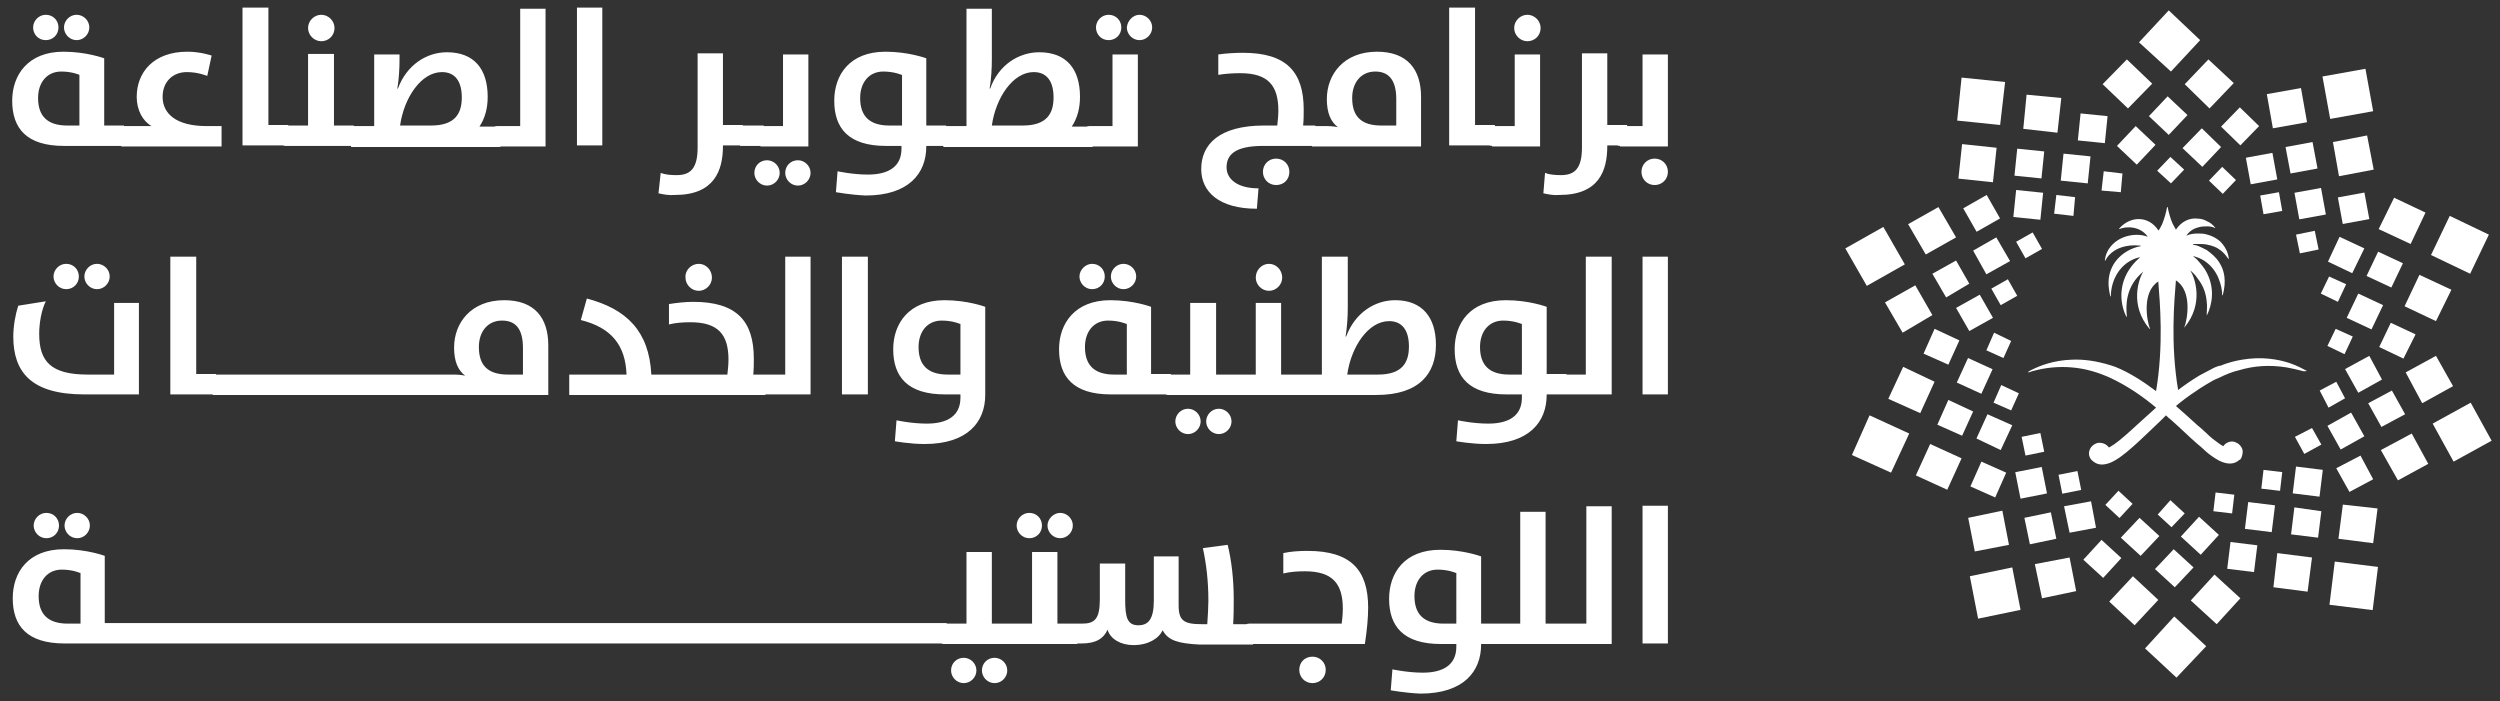 <svg width="164" height="46" viewBox="0 0 164 46" fill="none" xmlns="http://www.w3.org/2000/svg">
<rect x="0" y="0" width="164" height="46" fill="#333333" stroke="none"/>
<path d="M151.306 24.319C151.089 24.211 150.728 23.994 150.185 23.813C149.426 23.56 148.342 23.38 147.077 23.596C146.643 23.669 146.209 23.777 145.74 23.958C145.703 23.994 145.667 23.994 145.595 23.994C145.342 24.066 145.125 24.175 144.872 24.319C144.655 24.428 144.475 24.536 144.258 24.645C143.788 24.934 143.354 25.223 142.884 25.584C142.378 22.548 142.631 19.765 142.74 18.392C143.824 19.078 143.499 20.958 143.282 21.5C144.619 19.91 143.968 18.175 143.679 17.741C143.86 17.886 144.041 18.066 144.149 18.247C144.583 18.789 144.728 19.331 144.764 19.837C144.8 20.09 144.764 20.343 144.764 20.56C144.764 20.633 144.764 20.669 144.764 20.705C145.125 19.982 145.306 18.934 144.764 17.886C144.619 17.596 144.402 17.343 144.149 17.054C144.077 16.982 144.005 16.91 143.896 16.837V16.801C143.968 16.837 144.041 16.837 144.113 16.873C144.33 16.946 144.547 17.054 144.728 17.199C145.125 17.488 145.414 17.922 145.559 18.319C145.703 18.681 145.776 19.042 145.776 19.367C145.776 19.367 145.776 19.367 145.812 19.367C146.065 18.428 145.92 17.741 145.595 17.235C145.378 16.873 145.053 16.62 144.764 16.404C144.547 16.295 144.33 16.187 144.149 16.114C144.041 16.078 143.932 16.078 143.86 16.042V16.006C143.968 16.006 144.041 16.006 144.149 16.006C144.366 16.006 144.583 16.006 144.764 16.042C145.125 16.114 145.414 16.223 145.595 16.367C145.92 16.584 146.101 16.873 146.173 16.982H146.209C146.173 16.512 145.92 16.114 145.631 15.825C145.378 15.608 145.089 15.464 144.8 15.392C144.583 15.319 144.402 15.319 144.185 15.319C143.896 15.319 143.643 15.355 143.426 15.464C143.607 15.175 143.896 14.994 144.185 14.922C144.402 14.849 144.619 14.849 144.8 14.849C144.981 14.849 145.161 14.886 145.306 14.958C145.306 14.958 145.342 14.958 145.306 14.922C145.161 14.741 144.981 14.596 144.8 14.524C144.619 14.416 144.402 14.343 144.185 14.343C143.643 14.271 143.101 14.524 142.74 15.066C142.667 14.922 142.595 14.813 142.523 14.669C142.378 14.343 142.27 13.946 142.197 13.584H142.161C142.089 13.982 141.981 14.343 141.836 14.705C141.764 14.849 141.691 14.994 141.619 15.102C141.619 15.102 141.619 15.102 141.583 15.102C140.932 14.127 139.74 14.163 139.017 14.994V15.03C139.523 14.813 140.426 14.849 140.896 15.536C140.173 15.247 139.089 15.428 138.475 16.151C138.258 16.404 138.113 16.729 138.077 17.09C138.077 17.09 138.113 17.127 138.113 17.09C138.149 17.018 138.258 16.801 138.475 16.62C138.8 16.331 139.414 16.006 140.426 16.114V16.151C139.92 16.223 138.872 16.657 138.475 17.705C138.294 18.175 138.258 18.717 138.438 19.44H138.475V19.404C138.475 18.464 139.017 17.199 140.354 16.873C140.354 16.873 140.39 16.873 140.354 16.91C138.872 18.211 139.017 19.837 139.487 20.777H139.523C139.45 20.054 139.414 18.789 140.607 17.813C140.318 18.247 139.667 19.982 141.005 21.572H141.041C140.824 21.03 140.499 19.151 141.583 18.464C141.691 19.837 141.944 22.657 141.438 25.657C140.571 25.006 139.667 24.428 138.764 24.066C138.655 24.03 138.547 23.994 138.438 23.958C137.499 23.669 136.667 23.56 135.908 23.596C134.715 23.633 133.812 23.994 133.306 24.247C133.197 24.283 133.125 24.355 133.053 24.392C133.017 24.392 133.053 24.428 133.089 24.428C133.161 24.392 133.234 24.392 133.306 24.355C134.209 24.102 135.077 24.03 135.908 24.102C136.812 24.175 137.643 24.428 138.438 24.789C139.523 25.295 140.535 25.982 141.438 26.741C140.173 27.861 139.089 28.946 138.438 29.307C138.402 29.343 138.366 29.343 138.33 29.343C138.185 29.127 137.896 29.018 137.607 29.054C137.354 29.127 137.137 29.307 137.065 29.56C136.993 29.777 137.065 30.03 137.209 30.175C137.571 30.536 137.968 30.536 138.438 30.355C139.306 29.994 140.426 28.837 141.764 27.572C141.872 27.464 141.981 27.355 142.089 27.247C142.197 27.355 142.306 27.464 142.414 27.536C143.029 28.078 143.571 28.62 144.113 29.09C144.33 29.271 144.547 29.452 144.728 29.633C145.017 29.886 145.306 30.066 145.559 30.211C146.065 30.464 146.535 30.5 146.896 30.175C146.932 30.175 146.932 30.139 146.968 30.139C147.041 30.066 147.149 29.777 147.113 29.524C147.077 29.38 147.005 29.271 146.896 29.163C146.824 29.09 146.679 29.018 146.571 28.982C146.282 28.91 145.993 29.054 145.848 29.271C145.776 29.235 145.667 29.163 145.559 29.09C145.306 28.91 145.017 28.693 144.728 28.404C144.547 28.223 144.33 28.042 144.113 27.861C143.715 27.5 143.246 27.066 142.74 26.633C143.173 26.271 143.607 25.946 144.113 25.62C144.294 25.476 144.511 25.367 144.728 25.223C145.017 25.042 145.27 24.898 145.559 24.789C145.993 24.572 146.426 24.392 146.896 24.283C147.872 23.994 148.884 23.922 150.005 24.102C150.366 24.175 150.728 24.247 151.125 24.355C151.342 24.355 151.342 24.319 151.306 24.319Z" fill="white"/>
<path d="M139.523 3.898L141.185 5.488L139.595 7.114L137.932 5.524L139.523 3.898Z" fill="white"/>
<path d="M143.318 5.524L144.944 7.114L146.535 5.452L144.872 3.898L143.318 5.524Z" fill="white"/>
<path d="M140.969 7.62L142.27 8.849L143.499 7.548L142.197 6.319L140.969 7.62Z" fill="white"/>
<path d="M145.703 8.307L146.968 9.536L148.197 8.271L146.932 7.042L145.703 8.307Z" fill="white"/>
<path d="M138.872 9.572L140.173 10.801L141.402 9.5L140.101 8.271L138.872 9.572Z" fill="white"/>
<path d="M143.173 9.717L144.474 10.946L145.703 9.645L144.438 8.416L143.173 9.717Z" fill="white"/>
<path d="M141.51 11.199L142.414 12.03L143.282 11.127L142.378 10.295L141.51 11.199Z" fill="white"/>
<path d="M144.908 11.849L145.812 12.717L146.679 11.813L145.776 10.946L144.908 11.849Z" fill="white"/>
<path d="M152.354 5.018L152.86 7.801L155.679 7.295L155.173 4.512L152.354 5.018Z" fill="white"/>
<path d="M148.703 6.175L149.101 8.416L151.342 8.018L150.944 5.777L148.703 6.175Z" fill="white"/>
<path d="M153.041 9.319L153.438 11.56L155.715 11.127L155.282 8.886L153.041 9.319Z" fill="white"/>
<path d="M149.932 9.645L150.258 11.38L152.029 11.054L151.703 9.319L149.932 9.645Z" fill="white"/>
<path d="M155.105 12.63L153.363 12.952L153.685 14.694L155.427 14.372L155.105 12.63Z" fill="white"/>
<path d="M149.07 10.028L147.328 10.348L147.648 12.09L149.39 11.77L149.07 10.028Z" fill="white"/>
<path d="M152.259 12.329L150.517 12.647L150.835 14.389L152.577 14.071L152.259 12.329Z" fill="white"/>
<path d="M148.27 12.825L148.486 14.054L149.715 13.837L149.498 12.608L148.27 12.825Z" fill="white"/>
<path d="M150.619 15.392L150.872 16.62L152.101 16.367L151.848 15.139L150.619 15.392Z" fill="white"/>
<path d="M160.703 14.163L159.474 16.729L162.041 17.958L163.27 15.392L160.703 14.163Z" fill="white"/>
<path d="M157.053 12.97L156.041 15.03L158.137 16.006L159.113 13.946L157.053 12.97Z" fill="white"/>
<path d="M158.715 18.03L157.74 20.09L159.8 21.066L160.812 19.006L158.715 18.03Z" fill="white"/>
<path d="M156.005 16.512L155.246 18.102L156.872 18.861L157.631 17.271L156.005 16.512Z" fill="white"/>
<path d="M156.836 21.175L156.077 22.765L157.667 23.524L158.462 21.934L156.836 21.175Z" fill="white"/>
<path d="M153.474 15.536L152.715 17.163L154.306 17.922L155.101 16.295L153.474 15.536Z" fill="white"/>
<path d="M154.703 19.259L153.944 20.849L155.571 21.608L156.33 20.018L154.703 19.259Z" fill="white"/>
<path d="M152.788 18.139L152.245 19.259L153.366 19.801L153.908 18.645L152.788 18.139Z" fill="white"/>
<path d="M153.221 21.572L152.679 22.693L153.8 23.235L154.342 22.078L153.221 21.572Z" fill="white"/>
<path d="M162.077 26.416L159.583 27.789L160.956 30.283L163.45 28.91L162.077 26.416Z" fill="white"/>
<path d="M159.8 23.343L157.812 24.428L158.896 26.452L160.92 25.331L159.8 23.343Z" fill="white"/>
<path d="M158.209 28.44L156.185 29.524L157.306 31.512L159.294 30.428L158.209 28.44Z" fill="white"/>
<path d="M156.908 25.62L155.354 26.452L156.221 28.006L157.776 27.175L156.908 25.62Z" fill="white"/>
<path d="M154.848 29.886L153.258 30.717L154.125 32.271L155.679 31.44L154.848 29.886Z" fill="white"/>
<path d="M155.426 23.343L153.836 24.211L154.703 25.765L156.258 24.898L155.426 23.343Z" fill="white"/>
<path d="M154.233 27.066L152.679 27.934L153.547 29.488L155.101 28.62L154.233 27.066Z" fill="white"/>
<path d="M153.258 25.042L152.173 25.62L152.752 26.741L153.836 26.127L153.258 25.042Z" fill="white"/>
<path d="M151.667 28.078L150.547 28.657L151.161 29.777L152.282 29.163L151.667 28.078Z" fill="white"/>
<path d="M153.162 36.839L152.813 39.673L155.647 40.023L155.996 37.189L153.162 36.839Z" fill="white"/>
<path d="M155.968 33.355L153.691 33.102L153.402 35.343L155.679 35.633L155.968 33.355Z" fill="white"/>
<path d="M151.667 36.572L149.39 36.283L149.137 38.524L151.378 38.813L151.667 36.572Z" fill="white"/>
<path d="M152.282 33.536L150.511 33.283L150.294 35.054L152.065 35.271L152.282 33.536Z" fill="white"/>
<path d="M146.322 35.555L146.105 37.312L147.863 37.529L148.08 35.772L146.322 35.555Z" fill="white"/>
<path d="M150.618 30.606L150.402 32.364L152.16 32.581L152.376 30.823L150.618 30.606Z" fill="white"/>
<path d="M147.483 32.934L147.266 34.692L149.024 34.909L149.241 33.151L147.483 32.934Z" fill="white"/>
<path d="M149.715 30.97L148.486 30.825L148.342 32.054L149.571 32.199L149.715 30.97Z" fill="white"/>
<path d="M146.571 32.452L145.342 32.307L145.197 33.536L146.426 33.681L146.571 32.452Z" fill="white"/>
<path d="M144.727 42.392L142.631 40.44L140.715 42.536L142.776 44.452L144.727 42.392Z" fill="white"/>
<path d="M144.33 2.633L142.27 0.681L140.318 2.777L142.414 4.693L144.33 2.633Z" fill="white"/>
<path d="M146.968 39.247L145.27 37.693L143.715 39.392L145.414 40.946L146.968 39.247Z" fill="white"/>
<path d="M141.583 39.355L139.92 37.801L138.366 39.464L140.029 41.018L141.583 39.355Z" fill="white"/>
<path d="M143.896 37.223L142.595 36.03L141.366 37.331L142.667 38.524L143.896 37.223Z" fill="white"/>
<path d="M139.161 36.608L137.86 35.416L136.667 36.717L137.968 37.91L139.161 36.608Z" fill="white"/>
<path d="M145.559 35.09L144.257 33.898L143.065 35.199L144.366 36.392L145.559 35.09Z" fill="white"/>
<path d="M141.655 35.163L140.354 33.97L139.125 35.271L140.426 36.464L141.655 35.163Z" fill="white"/>
<path d="M143.318 33.681L142.378 32.813L141.547 33.753L142.45 34.584L143.318 33.681Z" fill="white"/>
<path d="M138.97 32.193L138.111 33.121L139.039 33.981L139.898 33.053L138.97 32.193Z" fill="white"/>
<path d="M132.547 40.006L132.005 37.223L129.221 37.801L129.764 40.584L132.547 40.006Z" fill="white"/>
<path d="M136.197 38.777L135.764 36.572L133.486 37.006L133.956 39.247L136.197 38.777Z" fill="white"/>
<path d="M131.788 35.741L131.354 33.5L129.113 33.97L129.547 36.175L131.788 35.741Z" fill="white"/>
<path d="M134.896 35.343L134.535 33.608L132.8 33.97L133.161 35.705L134.896 35.343Z" fill="white"/>
<path d="M137.498 34.62L137.173 32.886L135.402 33.211L135.764 34.946L137.498 34.62Z" fill="white"/>
<path d="M133.937 30.631L132.201 30.977L132.546 32.714L134.283 32.368L133.937 30.631Z" fill="white"/>
<path d="M136.279 30.898L135.038 31.146L135.286 32.387L136.527 32.139L136.279 30.898Z" fill="white"/>
<path d="M134.101 29.633L133.848 28.404L132.619 28.657L132.872 29.886L134.101 29.633Z" fill="white"/>
<path d="M124.053 31.006L125.245 28.44L122.643 27.247L121.486 29.849L124.053 31.006Z" fill="white"/>
<path d="M127.739 32.127L128.679 30.066L126.619 29.127L125.679 31.187L127.739 32.127Z" fill="white"/>
<path d="M125.968 27.102L126.908 25.042L124.848 24.066L123.872 26.163L125.968 27.102Z" fill="white"/>
<path d="M128.715 28.584L129.438 26.994L127.812 26.235L127.089 27.861L128.715 28.584Z" fill="white"/>
<path d="M130.884 32.633L131.607 31.006L129.98 30.283L129.258 31.91L130.884 32.633Z" fill="white"/>
<path d="M127.812 23.922L128.535 22.331L126.908 21.572L126.185 23.199L127.812 23.922Z" fill="white"/>
<path d="M131.246 29.524L132.005 27.898L130.378 27.175L129.655 28.765L131.246 29.524Z" fill="white"/>
<path d="M129.103 23.485L128.366 25.095L129.976 25.832L130.713 24.222L129.103 23.485Z" fill="white"/>
<path d="M131.932 26.922L132.438 25.801L131.282 25.259L130.776 26.416L131.932 26.922Z" fill="white"/>
<path d="M131.426 23.488L131.932 22.367L130.812 21.825L130.306 22.982L131.426 23.488Z" fill="white"/>
<path d="M122.462 18.753L124.956 17.343L123.547 14.886L121.053 16.295L122.462 18.753Z" fill="white"/>
<path d="M124.812 21.825L126.764 20.669L125.643 18.717L123.655 19.837L124.812 21.825Z" fill="white"/>
<path d="M126.33 16.693L128.318 15.572L127.161 13.584L125.173 14.705L126.33 16.693Z" fill="white"/>
<path d="M127.667 19.512L129.185 18.608L128.318 17.09L126.764 17.958L127.667 19.512Z" fill="white"/>
<path d="M130.326 12.789L128.788 13.666L129.665 15.204L131.203 14.328L130.326 12.789Z" fill="white"/>
<path d="M129.185 21.717L130.739 20.849L129.872 19.331L128.318 20.199L129.185 21.717Z" fill="white"/>
<path d="M130.306 17.994L131.86 17.127L130.956 15.572L129.438 16.44L130.306 17.994Z" fill="white"/>
<path d="M131.245 20.018L132.33 19.404L131.715 18.319L130.631 18.934L131.245 20.018Z" fill="white"/>
<path d="M132.872 16.946L133.956 16.331L133.342 15.247L132.258 15.861L132.872 16.946Z" fill="white"/>
<path d="M128.39 7.91L131.209 8.199L131.535 5.38L128.679 5.09L128.39 7.91Z" fill="white"/>
<path d="M128.712 9.453L128.472 11.717L130.737 11.957L130.977 9.693L128.712 9.453Z" fill="white"/>
<path d="M132.727 8.452L134.968 8.705L135.221 6.428L132.944 6.211L132.727 8.452Z" fill="white"/>
<path d="M132.149 11.524L133.92 11.705L134.101 9.934L132.33 9.753L132.149 11.524Z" fill="white"/>
<path d="M136.306 9.211L138.077 9.392L138.257 7.62L136.486 7.44L136.306 9.211Z" fill="white"/>
<path d="M132.077 14.235L133.848 14.416L134.029 12.645L132.258 12.464L132.077 14.235Z" fill="white"/>
<path d="M135.185 11.849L136.956 12.03L137.137 10.259L135.366 10.078L135.185 11.849Z" fill="white"/>
<path d="M134.751 14.018L136.017 14.163L136.125 12.934L134.896 12.789L134.751 14.018Z" fill="white"/>
<path d="M137.86 12.5L139.125 12.608L139.233 11.38L138.005 11.235L137.86 12.5Z" fill="white"/>
<path d="M108.547 10.404C109.017 10.404 109.414 10.765 109.414 11.271C109.414 11.777 109.017 12.139 108.547 12.139C108.041 12.139 107.679 11.741 107.679 11.271C107.679 10.801 108.041 10.404 108.547 10.404ZM106.27 9.572C106.017 9.572 105.511 9.319 105.511 8.922C105.511 8.524 106.017 8.271 106.27 8.271H107.751V3.572H109.414V9.608H106.27V9.572ZM101.245 12.681L101.354 11.343C101.643 11.452 101.968 11.488 102.402 11.488C103.27 11.488 103.776 11.09 103.776 9.681V3.5H105.438V8.199H106.739V9.536H105.438V9.572C105.438 11.199 104.896 12.789 102.294 12.789C101.932 12.825 101.571 12.753 101.245 12.681ZM100.197 0.97C100.667 0.97 101.065 1.367 101.065 1.837C101.065 2.343 100.667 2.705 100.197 2.705C99.727 2.705 99.33 2.307 99.33 1.837C99.33 1.367 99.727 0.97 100.197 0.97ZM97.884 9.572C97.631 9.572 97.125 9.319 97.125 8.922C97.125 8.524 97.631 8.271 97.884 8.271H99.366V3.572H101.029V9.608H97.884V9.572ZM95.065 0.5H96.763V8.199H98.065V9.536H95.065V0.5ZM91.595 6.5C91.595 5.235 91.089 4.693 90.221 4.693C89.282 4.693 88.703 5.416 88.703 6.428C88.703 7.62 89.282 8.235 90.619 8.235H91.595V6.5ZM86.065 9.572C85.812 9.572 85.306 9.319 85.306 8.922C85.306 8.524 85.812 8.271 86.065 8.271H87.041C87.474 8.271 87.763 8.343 87.763 8.343C87.294 7.982 87.041 7.404 87.041 6.5C87.041 4.873 88.161 3.392 90.33 3.392C92.318 3.392 93.221 4.548 93.221 6.355V9.608H86.065V9.572ZM83.715 10.404C84.185 10.404 84.583 10.765 84.583 11.271C84.583 11.777 84.221 12.139 83.715 12.139C83.209 12.139 82.848 11.741 82.848 11.271C82.848 10.801 83.209 10.404 83.715 10.404ZM82.848 9.572C80.968 9.572 80.462 10.187 80.462 10.982C80.462 11.705 81.113 12.355 82.559 12.355L82.45 13.693C79.956 13.693 78.8 12.572 78.8 11.09C78.8 9.464 79.993 8.235 82.92 8.235H83.788C83.824 7.91 83.86 7.584 83.86 7.259C83.86 5.633 83.209 4.801 81.366 4.801C80.86 4.801 80.354 4.837 79.92 4.91V3.572C80.426 3.5 81.004 3.464 81.547 3.464C84.402 3.464 85.523 4.729 85.523 7.187C85.523 7.512 85.523 7.837 85.486 8.235H86.282V9.572H82.848ZM74.751 0.97C75.185 0.97 75.583 1.331 75.583 1.801C75.583 2.235 75.221 2.633 74.751 2.633C74.282 2.633 73.92 2.235 73.92 1.801C73.956 1.367 74.318 0.97 74.751 0.97ZM72.727 0.97C73.197 0.97 73.559 1.331 73.559 1.801C73.559 2.271 73.197 2.633 72.727 2.633C72.221 2.633 71.896 2.235 71.896 1.801C71.896 1.367 72.257 0.97 72.727 0.97ZM71.462 9.572C71.209 9.572 70.703 9.319 70.703 8.922C70.703 8.524 71.209 8.271 71.462 8.271H72.98V3.572H74.643V9.608H71.462V9.572ZM67.089 8.235C68.679 8.235 69.113 7.44 69.113 6.392C69.113 5.343 68.679 4.729 67.812 4.729C66.438 4.729 65.318 6.428 65.065 8.235H67.089ZM61.884 9.572C61.631 9.572 61.125 9.319 61.125 8.922C61.125 8.524 61.631 8.271 61.884 8.271H63.402V0.572H65.065V3.898C65.065 4.476 65.029 5.163 64.92 5.813H64.956C65.499 4.259 66.836 3.428 68.173 3.428C69.944 3.428 70.848 4.512 70.848 6.355C70.848 7.114 70.667 7.765 70.306 8.307H71.679V9.645H67.161H66.944H61.884V9.572ZM59.137 4.91C59.137 4.91 58.667 4.693 57.944 4.693C57.005 4.693 56.426 5.416 56.426 6.428C56.426 7.584 57.005 8.235 58.342 8.235H59.173V4.91H59.137ZM54.836 12.608L54.944 11.235C54.944 11.235 55.92 11.452 56.932 11.452C58.27 11.452 59.137 10.946 59.137 9.753V9.572H58.125C55.667 9.572 54.727 8.416 54.727 6.608C54.727 4.91 55.739 3.392 58.089 3.392C59.607 3.392 60.764 3.825 60.764 3.825V8.235H62.065V9.572H60.764V9.608C60.764 11.38 59.607 12.825 56.788 12.825C55.848 12.789 54.836 12.608 54.836 12.608ZM52.342 10.512C52.776 10.512 53.173 10.873 53.173 11.343C53.173 11.777 52.812 12.175 52.342 12.175C51.872 12.175 51.511 11.777 51.511 11.343C51.511 10.873 51.872 10.512 52.342 10.512ZM50.318 10.512C50.752 10.512 51.149 10.873 51.149 11.343C51.149 11.777 50.788 12.175 50.318 12.175C49.848 12.175 49.486 11.777 49.486 11.343C49.486 10.873 49.848 10.512 50.318 10.512ZM49.884 9.572C49.631 9.572 49.125 9.319 49.125 8.922C49.125 8.524 49.631 8.271 49.884 8.271H51.366V3.572H53.029V9.608H49.884V9.572ZM48.547 8.235H50.101V9.572H48.547V8.235ZM43.197 12.681L43.342 11.343C43.631 11.452 43.956 11.488 44.39 11.488C45.258 11.488 45.764 11.09 45.764 9.681V3.5H47.426V8.199H48.727V9.536H47.426V9.572C47.426 11.199 46.848 12.789 44.282 12.789C43.884 12.825 43.523 12.753 43.197 12.681ZM37.848 0.5H39.511V9.536H37.848V0.5ZM32.607 9.572C32.354 9.572 31.848 9.319 31.848 8.922C31.848 8.524 32.354 8.271 32.607 8.271H34.125V0.572H35.788V9.608H32.607V9.572ZM28.27 8.235C29.86 8.235 30.294 7.44 30.294 6.392C30.294 5.343 29.86 4.729 28.992 4.729C27.619 4.729 26.498 6.428 26.245 8.235H28.27ZM23.029 9.572C22.776 9.572 22.27 9.319 22.27 8.922C22.27 8.524 22.776 8.271 23.029 8.271H24.547V3.572H26.209V3.898C26.209 4.476 26.173 5.163 26.065 5.813H26.101C26.679 4.259 27.98 3.428 29.318 3.428C31.089 3.428 31.992 4.512 31.992 6.355C31.992 7.114 31.812 7.765 31.45 8.307H32.824V9.645H28.306H28.089H23.029V9.572ZM21.077 0.97C21.547 0.97 21.944 1.367 21.944 1.837C21.944 2.343 21.547 2.705 21.077 2.705C20.607 2.705 20.209 2.307 20.209 1.837C20.209 1.367 20.607 0.97 21.077 0.97ZM17.968 8.886C17.968 8.488 18.474 8.235 18.727 8.235H20.209V3.536H21.908V8.235H23.209V9.572H18.727C18.474 9.572 17.968 9.283 17.968 8.886ZM15.944 0.5H17.607V8.199H18.908V9.536H15.908V0.5H15.944ZM7.956 9.572C7.703 9.572 7.197 9.319 7.197 8.922C7.197 8.524 7.703 8.271 7.956 8.271H9.944C9.366 7.946 8.968 7.223 8.968 6.355C8.968 4.765 10.053 3.392 12.294 3.392C13.161 3.392 13.884 3.645 13.884 3.645L13.595 4.982C13.595 4.982 13.017 4.729 12.258 4.729C11.318 4.729 10.667 5.38 10.667 6.355C10.667 7.44 11.535 8.271 13.559 8.271H14.535V9.608H7.956V9.572ZM5.029 0.97C5.462 0.97 5.86 1.331 5.86 1.801C5.86 2.235 5.498 2.633 5.029 2.633C4.559 2.633 4.197 2.235 4.197 1.801C4.197 1.367 4.559 0.97 5.029 0.97ZM5.209 4.91C5.209 4.91 4.739 4.693 4.017 4.693C3.077 4.693 2.498 5.416 2.498 6.428C2.498 7.584 3.077 8.235 4.414 8.235H5.209V4.91ZM3.005 0.97C3.474 0.97 3.836 1.331 3.836 1.801C3.836 2.271 3.474 2.633 3.005 2.633C2.498 2.633 2.173 2.235 2.173 1.801C2.173 1.367 2.535 0.97 3.005 0.97ZM4.197 9.572C1.739 9.572 0.8 8.416 0.8 6.608C0.8 4.91 1.848 3.392 4.161 3.392C5.679 3.392 6.836 3.825 6.836 3.825V8.235H8.137V9.572H4.197Z" fill="white"/>
<path d="M107.751 16.837H109.414V25.873H107.751V16.837ZM102.547 25.873C102.294 25.873 101.788 25.62 101.788 25.223C101.788 24.825 102.294 24.572 102.547 24.572H104.029V16.837H105.727V25.873H102.547ZM99.8 21.247C99.8 21.247 99.33 21.03 98.607 21.03C97.667 21.03 97.089 21.753 97.089 22.765C97.089 23.922 97.667 24.572 99.004 24.572H99.836V21.247H99.8ZM95.535 28.946L95.643 27.572C95.643 27.572 96.619 27.789 97.631 27.789C98.968 27.789 99.836 27.283 99.836 26.09V25.873H98.824C96.366 25.873 95.426 24.717 95.426 22.91C95.426 21.211 96.438 19.693 98.788 19.693C100.306 19.693 101.462 20.127 101.462 20.127V24.536H102.764V25.873H101.462V25.91C101.462 27.681 100.306 29.127 97.486 29.127C96.51 29.127 95.535 28.946 95.535 28.946ZM90.402 24.572C91.992 24.572 92.426 23.777 92.426 22.729C92.426 21.681 91.992 21.066 91.125 21.066C89.751 21.066 88.631 22.765 88.378 24.572H90.402ZM85.197 25.873C84.944 25.873 84.438 25.62 84.438 25.223C84.438 24.825 84.944 24.572 85.197 24.572H86.715V16.837H88.414V20.163C88.414 20.741 88.378 21.428 88.269 22.078H88.306C88.884 20.524 90.185 19.693 91.523 19.693C93.294 19.693 94.197 20.813 94.197 22.62C94.197 24.464 93.149 25.91 90.294 25.91H85.197V25.873ZM83.246 17.307C83.715 17.307 84.113 17.705 84.113 18.211C84.113 18.681 83.715 19.078 83.246 19.078C82.776 19.078 82.378 18.681 82.378 18.211C82.378 17.705 82.776 17.307 83.246 17.307ZM80.137 25.223C80.137 24.825 80.643 24.572 80.896 24.572H82.378V19.873H84.041V24.572H85.342V25.91H80.86C80.643 25.873 80.137 25.62 80.137 25.223ZM79.956 26.813C80.39 26.813 80.788 27.175 80.788 27.645C80.788 28.078 80.426 28.476 79.956 28.476C79.486 28.476 79.125 28.078 79.125 27.645C79.125 27.211 79.486 26.813 79.956 26.813ZM77.932 26.813C78.366 26.813 78.763 27.175 78.763 27.645C78.763 28.078 78.402 28.476 77.932 28.476C77.462 28.476 77.101 28.078 77.101 27.645C77.101 27.211 77.462 26.813 77.932 26.813ZM75.836 25.223C75.836 24.825 76.342 24.572 76.595 24.572H78.077V19.873H79.776V24.572H81.077V25.91H76.595C76.342 25.873 75.836 25.62 75.836 25.223ZM73.703 17.307C74.137 17.307 74.535 17.669 74.535 18.139C74.535 18.572 74.173 18.97 73.703 18.97C73.233 18.97 72.872 18.572 72.872 18.139C72.872 17.705 73.233 17.307 73.703 17.307ZM73.884 21.247C73.884 21.247 73.414 21.03 72.691 21.03C71.751 21.03 71.173 21.753 71.173 22.765C71.173 23.922 71.751 24.572 73.089 24.572H73.92V21.247H73.884ZM71.643 17.307C72.113 17.307 72.474 17.669 72.474 18.139C72.474 18.608 72.113 18.97 71.643 18.97C71.173 18.97 70.812 18.572 70.812 18.139C70.812 17.705 71.209 17.307 71.643 17.307ZM72.872 25.873C70.414 25.873 69.474 24.717 69.474 22.91C69.474 21.211 70.523 19.693 72.836 19.693C74.354 19.693 75.51 20.127 75.51 20.127V24.536H76.812V25.873H72.872ZM62.968 21.247C62.968 21.247 62.498 21.03 61.776 21.03C60.836 21.03 60.258 21.753 60.258 22.765C60.258 23.922 60.836 24.572 62.173 24.572H63.005V21.247H62.968ZM58.703 28.946L58.812 27.572C58.812 27.572 59.788 27.789 60.8 27.789C62.137 27.789 63.005 27.283 63.005 26.09V25.873H61.992C59.535 25.873 58.595 24.717 58.595 22.91C58.595 21.211 59.643 19.693 61.956 19.693C63.474 19.693 64.631 20.127 64.631 20.127V25.91C64.631 27.681 63.474 29.127 60.655 29.127C59.679 29.127 58.703 28.946 58.703 28.946ZM55.233 16.837H56.932V25.873H55.233V16.837ZM49.992 25.873C49.739 25.873 49.233 25.62 49.233 25.223C49.233 24.825 49.739 24.572 49.992 24.572H51.511V16.837H53.173V25.873H49.992ZM45.836 17.307C46.306 17.307 46.703 17.705 46.703 18.211C46.703 18.681 46.306 19.078 45.836 19.078C45.366 19.078 44.968 18.681 44.968 18.211C44.932 17.705 45.366 17.307 45.836 17.307ZM42.511 25.223C42.511 24.825 43.017 24.572 43.27 24.572H47.715C47.752 24.247 47.788 23.922 47.788 23.596C47.788 21.97 47.137 21.139 45.294 21.139C44.788 21.139 44.318 21.175 43.884 21.283V19.946C44.354 19.873 44.932 19.801 45.474 19.801C48.33 19.801 49.45 21.066 49.45 23.524C49.45 23.849 49.45 24.211 49.414 24.572H50.209V25.91H43.306C43.017 25.873 42.511 25.62 42.511 25.223ZM37.342 24.572H41.101C41.029 22.657 40.125 21.5 38.101 20.994L38.498 19.584C41.101 20.271 42.583 21.717 42.727 24.572H43.45V25.91H37.342V24.572ZM34.306 22.837C34.306 21.536 33.8 21.03 32.932 21.03C31.992 21.03 31.414 21.753 31.414 22.765C31.414 23.958 31.992 24.572 33.33 24.572H34.306V22.837ZM28.812 25.873C28.559 25.873 28.053 25.62 28.053 25.223C28.053 24.825 28.559 24.572 28.812 24.572H29.788C30.221 24.572 30.511 24.645 30.511 24.645C30.041 24.283 29.788 23.705 29.788 22.801C29.788 21.175 30.908 19.693 33.077 19.693C35.065 19.693 35.968 20.849 35.968 22.657V25.91H28.812V25.873ZM27.438 24.572H28.992V25.91H27.438V24.572ZM26.101 24.572H27.619V25.91H26.101V24.572ZM24.764 24.572H26.318V25.91H24.764V24.572ZM23.426 24.572H24.98V25.91H23.426V24.572ZM22.053 24.572H23.607V25.91H22.053V24.572ZM20.715 24.572H22.27V25.91H20.715V24.572ZM19.378 24.572H20.932V25.91H19.378V24.572ZM18.005 24.572H19.559V25.91H18.005V24.572ZM16.667 24.572H18.221V25.91H16.667V24.572ZM15.33 24.572H16.884V25.91H15.33V24.572ZM13.956 24.572H15.511V25.91H13.956V24.572ZM11.173 16.837H12.872V24.536H14.173V25.873H11.173V16.837ZM6.366 17.307C6.8 17.307 7.197 17.669 7.197 18.139C7.197 18.572 6.836 18.97 6.366 18.97C5.896 18.97 5.535 18.572 5.535 18.139C5.535 17.705 5.896 17.307 6.366 17.307ZM4.342 17.307C4.812 17.307 5.173 17.669 5.173 18.139C5.173 18.608 4.812 18.97 4.342 18.97C3.872 18.97 3.51 18.572 3.51 18.139C3.51 17.705 3.872 17.307 4.342 17.307ZM5.535 25.873C2.065 25.873 0.872 24.428 0.872 22.078C0.872 21.392 1.017 20.596 1.197 20.054L3.004 19.765C2.715 20.343 2.571 21.211 2.571 21.898C2.571 23.705 3.33 24.572 5.751 24.572H7.486V19.873H9.113V25.873H5.535Z" fill="white"/>
<path d="M107.751 33.175H109.414V42.211H107.751V33.175ZM102.547 42.211C102.294 42.211 101.788 41.958 101.788 41.56C101.788 41.163 102.294 40.91 102.547 40.91H104.065V33.211H105.727V42.247H102.547V42.211ZM97.486 41.56C97.486 41.163 97.992 40.91 98.246 40.91H99.727V33.572H101.39V40.91H102.691V42.247H98.209C97.992 42.211 97.486 41.958 97.486 41.56ZM95.499 37.584C95.499 37.584 95.029 37.367 94.306 37.367C93.366 37.367 92.788 38.09 92.788 39.102C92.788 40.259 93.366 40.91 94.703 40.91H95.535V37.584H95.499ZM91.233 45.283L91.342 43.91C91.342 43.91 92.354 44.127 93.33 44.127C94.667 44.127 95.535 43.62 95.535 42.428V42.247H94.523C92.065 42.247 91.125 41.09 91.125 39.283C91.125 37.584 92.137 36.066 94.486 36.066C96.004 36.066 97.161 36.5 97.161 36.5V40.91H98.462V42.247H97.161V42.283C97.161 44.054 96.004 45.5 93.185 45.5C92.209 45.464 91.233 45.283 91.233 45.283ZM86.101 43.078C86.571 43.078 86.968 43.44 86.968 43.946C86.968 44.452 86.571 44.813 86.101 44.813C85.595 44.813 85.233 44.416 85.233 43.946C85.233 43.44 85.595 43.078 86.101 43.078ZM83.571 42.211C83.318 42.211 82.812 41.958 82.812 41.56C82.812 41.163 83.318 40.91 83.571 40.91H88.016C88.053 40.62 88.089 40.259 88.089 39.934C88.089 38.307 87.438 37.476 85.595 37.476C85.089 37.476 84.619 37.512 84.185 37.62V36.283C84.655 36.175 85.233 36.139 85.776 36.139C88.631 36.139 89.751 37.404 89.751 39.861C89.751 40.512 89.679 41.307 89.535 42.247H83.571V42.211ZM81.185 41.56C81.185 41.163 81.691 40.91 81.944 40.91H83.426H82.414H83.715V42.247H81.908C81.691 42.211 81.185 41.958 81.185 41.56ZM76.27 41.343C76.016 41.886 75.33 42.319 74.354 42.319C73.523 42.319 72.836 41.922 72.655 41.307C72.402 41.886 71.896 42.211 70.956 42.211H70.523C70.27 42.211 69.763 41.958 69.763 41.56C69.763 41.163 70.27 40.91 70.523 40.91H70.992C71.824 40.91 72.149 40.584 72.149 39.319V36.97H73.812V39.355C73.812 40.512 73.956 41.018 74.679 41.018C75.33 41.018 75.691 40.62 75.691 39.392V36.5H77.318V39.717C77.318 40.729 77.679 40.946 78.836 40.946H79.197C79.233 40.44 79.27 39.789 79.27 39.392C79.27 38.09 79.125 36.934 78.908 35.958L80.535 35.741C80.788 36.753 80.932 38.018 80.932 39.283C80.932 39.789 80.932 40.367 80.896 40.946H82.197V42.283H78.691C77.318 42.211 76.631 42.03 76.27 41.343ZM69.547 33.645C69.98 33.645 70.378 34.006 70.378 34.476C70.378 34.91 70.016 35.307 69.547 35.307C69.077 35.307 68.715 34.91 68.715 34.476C68.715 34.042 69.113 33.645 69.547 33.645ZM67.523 33.645C67.992 33.645 68.354 34.006 68.354 34.476C68.354 34.946 67.992 35.307 67.523 35.307C67.053 35.307 66.691 34.91 66.691 34.476C66.691 34.042 67.053 33.645 67.523 33.645ZM66.185 42.211C65.932 42.211 65.426 41.958 65.426 41.56C65.426 41.163 65.932 40.91 66.185 40.91H67.703V36.211H69.366V40.91H70.667V42.247H66.185V42.211ZM65.246 43.151C65.679 43.151 66.077 43.512 66.077 43.982C66.077 44.416 65.715 44.813 65.246 44.813C64.776 44.813 64.414 44.416 64.414 43.982C64.414 43.512 64.776 43.151 65.246 43.151ZM63.221 43.151C63.655 43.151 64.053 43.512 64.053 43.982C64.053 44.416 63.691 44.813 63.221 44.813C62.752 44.813 62.39 44.416 62.39 43.982C62.39 43.512 62.752 43.151 63.221 43.151ZM61.125 41.56C61.125 41.163 61.631 40.91 61.884 40.91H63.402V36.211H65.065V40.91H66.366V42.247H61.884C61.631 42.211 61.125 41.958 61.125 41.56ZM60.547 40.873H62.101V42.211H60.547V40.873ZM59.209 40.873H60.727V42.211H59.209V40.873ZM57.872 40.873H59.426V42.211H57.872V40.873ZM56.498 40.873H58.053V42.211H56.498V40.873ZM52.45 40.873H56.679V42.211H52.45V40.873ZM51.113 40.873H52.631V42.211H51.113V40.873ZM49.776 40.873H51.33V42.211H49.776V40.873ZM48.438 40.873H49.992V42.211H48.438V40.873ZM47.065 40.873H48.619V42.211H47.065V40.873ZM45.727 40.873H47.282V42.211H45.727V40.873ZM44.39 40.873H45.944V42.211H44.39V40.873ZM43.017 40.873H44.571V42.211H43.017V40.873ZM41.679 40.873H43.233V42.211H41.679V40.873ZM40.342 40.873H41.896V42.211H40.342V40.873ZM39.005 40.873H40.523V42.211H39.005V40.873ZM37.631 40.873H39.185V42.211H37.631V40.873ZM36.294 40.873H37.848V42.211H36.294V40.873ZM34.956 40.873H36.511V42.211H34.956V40.873ZM33.583 40.873H35.101V42.211H33.583V40.873ZM32.245 40.873H33.8V42.211H32.245V40.873ZM30.908 40.873H32.462V42.211H30.908V40.873ZM29.535 40.873H31.089V42.211H29.535V40.873ZM28.197 40.873H29.715V42.211H28.197V40.873ZM26.86 40.873H28.414V42.211H26.86V40.873ZM25.523 40.873H27.077V42.211H25.523V40.873ZM24.149 40.873H25.703V42.211H24.149V40.873ZM22.812 40.873H24.366V42.211H22.812V40.873ZM21.474 40.873H23.029V42.211H21.474V40.873ZM20.101 40.873H21.655V42.211H20.101V40.873ZM18.764 40.873H20.318V42.211H18.764V40.873ZM17.426 40.873H18.98V42.211H17.426V40.873ZM16.089 40.873H17.643V42.211H16.089V40.873ZM14.715 40.873H16.27V42.211H14.715V40.873ZM13.378 40.873H14.896V42.211H13.342V40.873H13.378ZM12.041 40.873H13.595V42.211H12.041V40.873ZM10.667 40.873H12.185V42.211H10.667V40.873ZM9.33 40.873H10.884V42.211H9.33V40.873ZM7.992 40.873H9.547V42.211H7.992V40.873ZM5.065 33.645C5.498 33.645 5.896 34.006 5.896 34.476C5.896 34.91 5.535 35.307 5.065 35.307C4.595 35.307 4.233 34.91 4.233 34.476C4.233 34.042 4.595 33.645 5.065 33.645ZM5.245 37.584C5.245 37.584 4.776 37.367 4.053 37.367C3.113 37.367 2.535 38.09 2.535 39.102C2.535 40.259 3.113 40.91 4.45 40.91H5.282V37.584H5.245ZM3.041 33.645C3.511 33.645 3.872 34.006 3.872 34.476C3.872 34.946 3.511 35.307 3.041 35.307C2.571 35.307 2.209 34.91 2.209 34.476C2.209 34.042 2.571 33.645 3.041 33.645ZM4.233 42.211C1.776 42.211 0.836 41.054 0.836 39.247C0.836 37.548 1.848 36.03 4.197 36.03C5.715 36.03 6.872 36.464 6.872 36.464V40.873H8.173V42.211H4.233Z" fill="white"/>
</svg>
